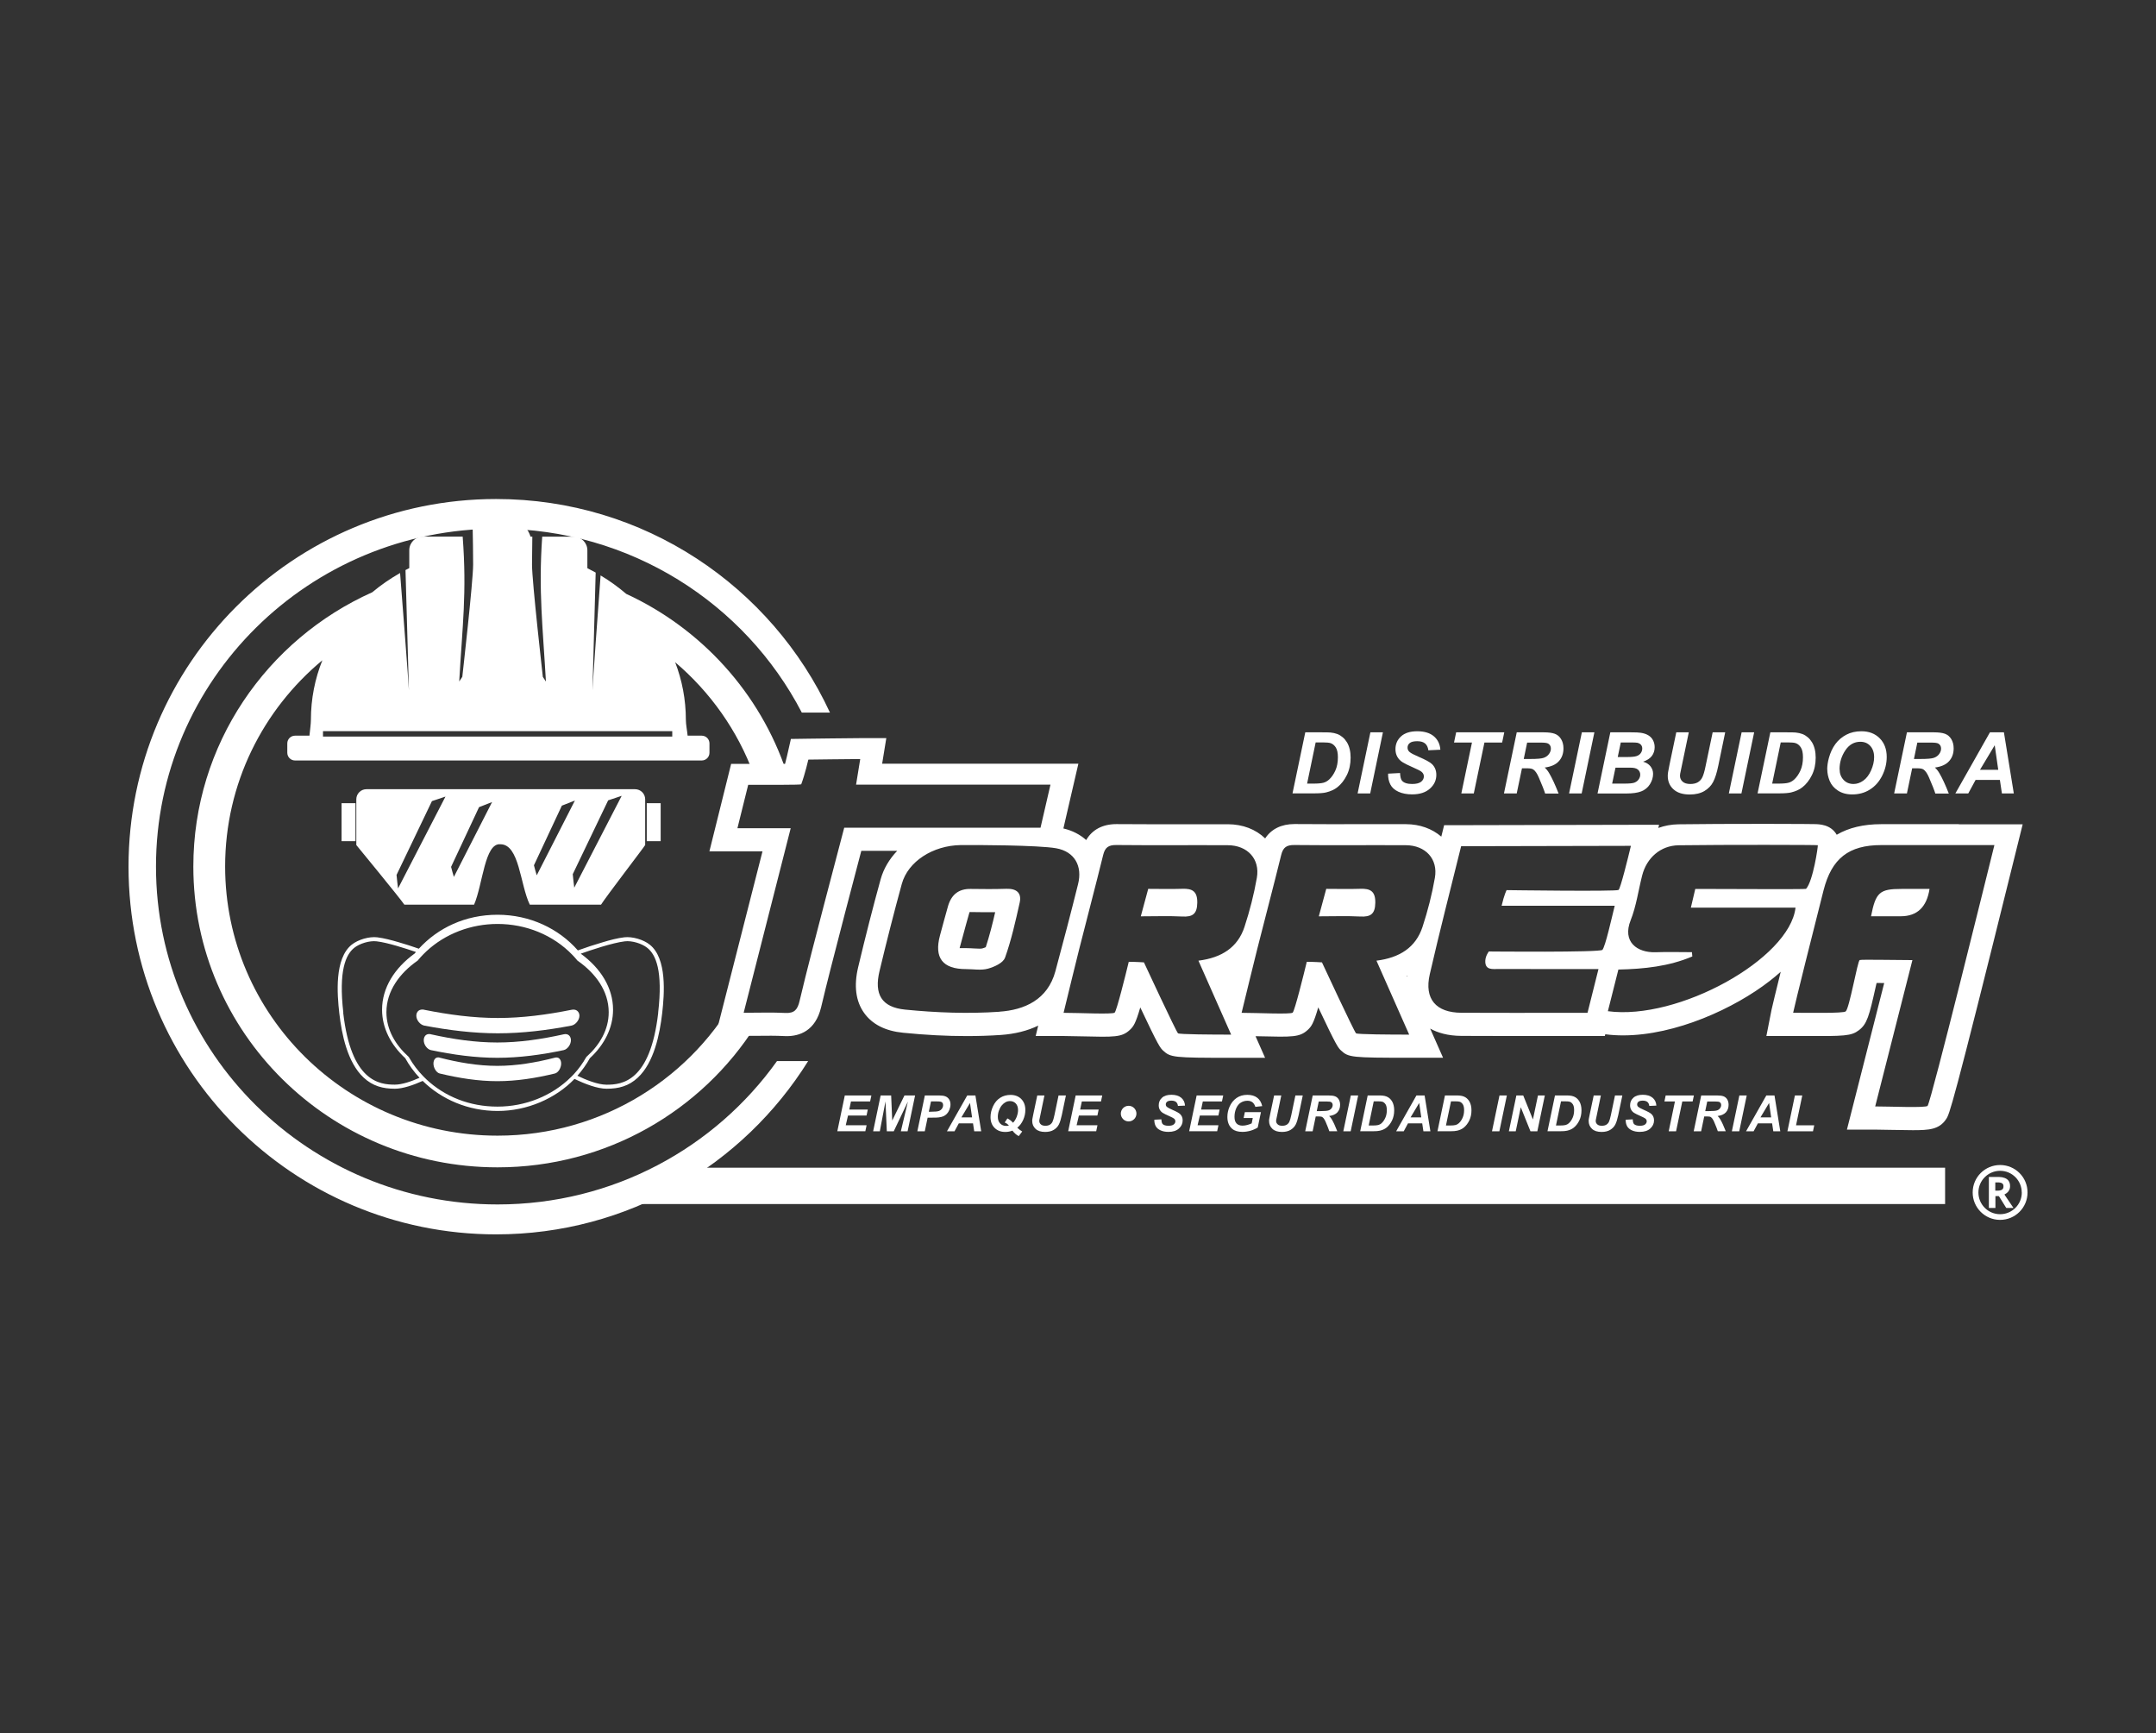 <svg xmlns="http://www.w3.org/2000/svg" id="Layer_1" data-name="Layer 1" viewBox="0 0 342.36 275.16"><rect x="0" y="0" width="342.36" height="275.16" fill="#333333" stroke="none"/><defs><style>      .cls-1, .cls-2 {        fill: #fff;      }      .cls-3 {        fill: #f58220;      }      .cls-3, .cls-2 {        fill-rule: evenodd;      }    </style></defs><g><rect class="cls-1" x="54.24" y="127.51" width="2.21" height="6.03"></rect><rect class="cls-1" x="102.7" y="127.51" width="2.21" height="6.03"></rect><path class="cls-2" d="M100.86,125.29H58.18c-.88,0-1.6,.72-1.6,1.6v7.26s6.9,8.39,7.63,9.47h11.07c1.39-3.2,1.68-9.84,4.18-9.59,3.03,0,3.12,6.4,4.67,9.59h11.31c.7-1.15,7.01-9.36,7.01-9.47v-7.26c0-.88-.72-1.6-1.6-1.6Zm-37.65,15.76s-.24-1.91-.24-2.15l5.62-11.72,2.15-.72-7.53,14.58Zm8.86-1.85s-.42-1.4-.44-1.58l4.44-9.48,2.07-.81-6.06,11.87Zm12.71-1.82l4.44-9.48,2.07-.81-6.06,11.87s-.42-1.4-.44-1.58Zm6.41,3.55s-.24-1.91-.24-2.15l5.62-11.72,2.15-.72-7.53,14.58Z"></path></g><g><path class="cls-2" d="M67.38,160.31c3.89,.78,7.79,1.3,11.68,1.3s7.79-.52,11.68-1.3c.35-.07,.67-.03,.89,.14,.23,.17,.38,.45,.38,.79h0c0,.35-.15,.7-.38,.99-.23,.29-.54,.52-.89,.59-3.89,.74-7.79,1.22-11.68,1.22-3.89,0-7.79-.49-11.68-1.22-.35-.07-.67-.3-.9-.59-.23-.29-.37-.64-.37-.99h0c0-.35,.14-.63,.37-.8,.23-.17,.54-.21,.9-.14"></path><path class="cls-2" d="M68.43,164.2c3.51,.78,7.02,1.3,10.54,1.3s7.03-.52,10.54-1.3c.32-.07,.6-.03,.81,.14,.21,.17,.34,.45,.34,.79h0c0,.35-.13,.7-.34,.99-.21,.29-.49,.52-.81,.59-3.51,.74-7.03,1.22-10.54,1.22-3.51,0-7.03-.49-10.54-1.22-.32-.07-.6-.3-.81-.59-.21-.29-.33-.64-.33-.99h0c0-.35,.13-.63,.33-.8,.21-.17,.49-.21,.81-.14"></path><path class="cls-2" d="M69.82,167.91c3.05,.78,6.1,1.3,9.15,1.3s6.1-.52,9.15-1.3c.27-.07,.52-.03,.7,.14,.18,.17,.29,.45,.29,.79h0c0,.35-.12,.7-.29,.99-.18,.29-.43,.52-.7,.59-3.05,.74-6.1,1.22-9.15,1.22-3.05,0-6.1-.49-9.15-1.22-.28-.07-.52-.3-.7-.59-.18-.29-.29-.64-.29-.99h0c0-.35,.11-.63,.29-.8,.18-.17,.43-.21,.7-.14"></path></g><g><path class="cls-1" d="M132.96,179.6l1.19-5.69h4.22l-.2,.95h-3.04l-.27,1.29h2.94l-.2,.95h-2.94l-.36,1.54h3.31l-.2,.95h-4.44Z"></path><path class="cls-1" d="M141.93,179.6h-1.11l-.21-4.75-.9,4.75h-1.06l1.19-5.69h1.67l.17,3.98,1.94-3.98h1.69l-1.19,5.69h-1.07l1.12-4.72-2.25,4.72Z"></path><path class="cls-1" d="M146.84,179.6h-1.17l1.19-5.69h2.31c.41,0,.74,.05,.98,.15,.24,.1,.43,.26,.57,.48,.14,.22,.21,.49,.21,.8,0,.29-.06,.57-.17,.84-.11,.27-.25,.49-.41,.65-.16,.16-.34,.29-.52,.37s-.44,.15-.75,.19c-.18,.03-.53,.04-1.03,.04h-.75l-.45,2.17Zm.65-3.11h.36c.62,0,1.03-.04,1.24-.12s.37-.2,.49-.37c.12-.17,.18-.36,.18-.56,0-.14-.03-.25-.09-.34-.06-.09-.15-.15-.26-.19-.11-.04-.35-.06-.73-.06h-.84l-.35,1.64Z"></path><path class="cls-1" d="M154.5,178.34h-2.25l-.68,1.26h-1.2l3.22-5.69h1.3l.92,5.69h-1.11l-.19-1.26Zm-.14-.95l-.33-2.29-1.37,2.29h1.7Z"></path><path class="cls-1" d="M160.77,179.49c-.18,.07-.37,.12-.56,.16s-.39,.05-.6,.05c-.69,0-1.25-.22-1.68-.65s-.64-1-.64-1.7c0-.57,.13-1.15,.4-1.73,.27-.58,.64-1.03,1.13-1.34,.48-.31,1.04-.46,1.65-.46,.7,0,1.27,.22,1.7,.65,.43,.44,.65,1.02,.65,1.74,0,.55-.12,1.08-.35,1.59-.23,.51-.54,.92-.93,1.23,.25,.24,.51,.44,.78,.6l-.55,.73c-.36-.18-.7-.47-1-.87Zm.1-1.26c.24-.24,.42-.55,.57-.92,.14-.38,.22-.73,.22-1.07,0-.45-.12-.8-.36-1.06-.24-.25-.55-.38-.92-.38-.26,0-.49,.06-.71,.18-.22,.12-.42,.29-.6,.51s-.33,.5-.45,.83c-.12,.33-.17,.66-.17,.99,0,.44,.12,.79,.37,1.05,.24,.25,.56,.38,.94,.38,.11,0,.22,0,.33-.02,.04,0,.07-.02,.08-.02,0,0,.01-.02,.01-.03,0-.02-.04-.07-.12-.14-.16-.16-.34-.27-.52-.33l.43-.65c.35,.18,.65,.41,.91,.71Z"></path><path class="cls-1" d="M164.68,173.91h1.17l-.64,3.09-.16,.76c-.01,.06-.02,.13-.02,.18,0,.23,.08,.41,.25,.56,.16,.15,.4,.22,.72,.22,.28,0,.51-.05,.7-.16,.18-.11,.33-.26,.43-.47,.1-.21,.2-.56,.31-1.07l.65-3.11h1.17l-.65,3.11c-.14,.65-.29,1.15-.47,1.5-.18,.35-.45,.63-.81,.85-.36,.22-.82,.33-1.37,.33-.66,0-1.17-.16-1.52-.49s-.53-.74-.53-1.25c0-.11,0-.22,.03-.35,.01-.08,.06-.32,.14-.71l.63-2.99Z"></path><path class="cls-1" d="M169.62,179.6l1.19-5.69h4.22l-.2,.95h-3.04l-.27,1.29h2.94l-.2,.95h-2.94l-.36,1.54h3.31l-.2,.95h-4.44Z"></path><path class="cls-1" d="M183.31,177.76l1.11-.06c.02,.35,.08,.59,.18,.72,.17,.2,.49,.3,.95,.3,.38,0,.66-.07,.83-.21,.17-.14,.26-.3,.26-.5,0-.17-.07-.31-.21-.43-.1-.09-.37-.22-.81-.42-.44-.19-.76-.35-.97-.48s-.36-.29-.48-.5c-.12-.2-.17-.44-.17-.72,0-.48,.17-.88,.52-1.19,.35-.32,.85-.47,1.5-.47s1.18,.16,1.55,.47c.37,.31,.57,.73,.6,1.25l-1.12,.05c-.03-.27-.13-.48-.29-.62-.17-.14-.42-.22-.74-.22s-.55,.06-.69,.17-.21,.26-.21,.43c0,.16,.06,.3,.19,.4,.13,.11,.41,.26,.84,.45,.65,.28,1.07,.51,1.25,.69,.27,.26,.4,.59,.4,1,0,.5-.2,.93-.6,1.29s-.95,.53-1.66,.53c-.49,0-.91-.08-1.27-.25s-.61-.39-.76-.68-.22-.63-.21-1.01Z"></path><path class="cls-1" d="M188.83,179.6l1.19-5.69h4.22l-.2,.95h-3.04l-.27,1.29h2.94l-.2,.95h-2.94l-.36,1.54h3.31l-.2,.95h-4.44Z"></path><path class="cls-1" d="M197.69,176.56h2.54l-.51,2.44c-.3,.19-.67,.36-1.1,.49-.44,.13-.88,.2-1.33,.2-.7,0-1.24-.16-1.62-.48-.51-.43-.77-1.06-.77-1.89,0-.55,.11-1.08,.33-1.59,.26-.61,.64-1.08,1.12-1.42,.49-.34,1.06-.5,1.71-.5s1.18,.15,1.58,.46c.4,.31,.66,.75,.79,1.33l-1.09,.12c-.1-.32-.25-.56-.46-.73-.21-.16-.48-.24-.8-.24-.38,0-.72,.1-1.04,.29-.32,.2-.56,.5-.74,.91-.18,.41-.27,.86-.27,1.35s.11,.83,.33,1.06c.22,.23,.54,.34,.95,.34,.25,0,.51-.04,.77-.11s.49-.16,.68-.25l.17-.85h-1.45l.2-.95Z"></path><path class="cls-1" d="M202.29,173.91h1.17l-.64,3.09-.16,.76c-.01,.06-.02,.13-.02,.18,0,.23,.08,.41,.25,.56,.16,.15,.4,.22,.72,.22,.28,0,.51-.05,.7-.16,.18-.11,.33-.26,.43-.47,.1-.21,.2-.56,.31-1.07l.65-3.11h1.17l-.65,3.11c-.14,.65-.29,1.15-.47,1.5-.18,.35-.45,.63-.81,.85-.36,.22-.82,.33-1.37,.33-.66,0-1.17-.16-1.52-.49s-.53-.74-.53-1.25c0-.11,0-.22,.03-.35,.01-.08,.06-.32,.14-.71l.63-2.99Z"></path><path class="cls-1" d="M208.43,179.6h-1.17l1.19-5.69h2.53c.43,0,.77,.04,1.01,.13,.24,.09,.44,.25,.59,.49s.22,.53,.22,.86c0,.48-.14,.88-.43,1.2-.29,.31-.73,.51-1.31,.58,.15,.13,.29,.31,.42,.53,.26,.44,.55,1.07,.87,1.89h-1.26c-.1-.32-.3-.82-.59-1.5-.16-.37-.33-.61-.51-.74-.11-.08-.31-.11-.58-.11h-.48l-.49,2.35Zm.67-3.21h.62c.63,0,1.05-.04,1.25-.11,.21-.07,.37-.19,.48-.35,.12-.16,.17-.33,.17-.5,0-.21-.08-.36-.25-.47-.1-.06-.33-.09-.67-.09h-1.29l-.32,1.53Z"></path><path class="cls-1" d="M213.31,179.6l1.19-5.69h1.17l-1.19,5.69h-1.17Z"></path><path class="cls-1" d="M215.99,179.6l1.19-5.69h1.53c.43,0,.7,0,.82,.02,.24,.02,.45,.07,.63,.14,.18,.07,.35,.17,.5,.3s.28,.29,.39,.47,.19,.39,.25,.63c.06,.24,.09,.5,.09,.79,0,.61-.12,1.16-.35,1.63-.23,.47-.53,.85-.88,1.13-.27,.22-.62,.38-1.05,.48-.24,.06-.62,.09-1.12,.09h-2.01Zm1.36-.92h.59c.43,0,.74-.03,.93-.08s.37-.15,.53-.3c.23-.21,.42-.49,.58-.84,.16-.35,.24-.76,.24-1.23,0-.4-.07-.71-.2-.91-.13-.2-.29-.34-.48-.41-.13-.05-.37-.07-.72-.07h-.68l-.8,3.83Z"></path><path class="cls-1" d="M225.83,178.34h-2.25l-.68,1.26h-1.2l3.22-5.69h1.3l.92,5.69h-1.11l-.19-1.26Zm-.14-.95l-.33-2.29-1.37,2.29h1.7Z"></path><path class="cls-1" d="M228.26,179.6l1.19-5.69h1.53c.43,0,.7,0,.82,.02,.24,.02,.45,.07,.63,.14,.18,.07,.35,.17,.5,.3s.28,.29,.39,.47,.19,.39,.25,.63c.06,.24,.09,.5,.09,.79,0,.61-.12,1.16-.35,1.63-.23,.47-.53,.85-.88,1.13-.27,.22-.62,.38-1.05,.48-.24,.06-.62,.09-1.12,.09h-2.01Zm1.36-.92h.59c.43,0,.74-.03,.93-.08s.37-.15,.53-.3c.23-.21,.42-.49,.58-.84,.16-.35,.24-.76,.24-1.23,0-.4-.07-.71-.2-.91-.13-.2-.29-.34-.48-.41-.13-.05-.37-.07-.72-.07h-.68l-.8,3.83Z"></path><path class="cls-1" d="M236.92,179.6l1.19-5.69h1.17l-1.19,5.69h-1.17Z"></path><path class="cls-1" d="M244.12,179.6h-1.09l-1.54-3.82-.8,3.82h-1.09l1.19-5.69h1.09l1.54,3.81,.8-3.81h1.09l-1.19,5.69Z"></path><path class="cls-1" d="M245.73,179.6l1.19-5.69h1.53c.43,0,.7,0,.82,.02,.24,.02,.45,.07,.63,.14,.18,.07,.35,.17,.5,.3s.28,.29,.39,.47,.19,.39,.25,.63c.06,.24,.09,.5,.09,.79,0,.61-.12,1.16-.35,1.63-.23,.47-.53,.85-.88,1.13-.27,.22-.62,.38-1.05,.48-.24,.06-.62,.09-1.12,.09h-2.01Zm1.36-.92h.59c.43,0,.74-.03,.93-.08s.37-.15,.53-.3c.23-.21,.42-.49,.58-.84,.16-.35,.24-.76,.24-1.23,0-.4-.07-.71-.2-.91-.13-.2-.29-.34-.48-.41-.13-.05-.37-.07-.72-.07h-.68l-.8,3.83Z"></path><path class="cls-1" d="M253.04,173.91h1.17l-.64,3.09-.16,.76c-.01,.06-.02,.13-.02,.18,0,.23,.08,.41,.25,.56,.16,.15,.4,.22,.72,.22,.28,0,.51-.05,.7-.16,.18-.11,.33-.26,.43-.47,.1-.21,.2-.56,.31-1.07l.65-3.11h1.17l-.65,3.11c-.14,.65-.29,1.15-.47,1.5-.18,.35-.45,.63-.81,.85-.36,.22-.82,.33-1.37,.33-.66,0-1.17-.16-1.52-.49s-.53-.74-.53-1.25c0-.11,0-.22,.03-.35,.01-.08,.06-.32,.14-.71l.63-2.99Z"></path><path class="cls-1" d="M258.16,177.76l1.11-.06c.02,.35,.08,.59,.18,.72,.17,.2,.49,.3,.95,.3,.38,0,.66-.07,.83-.21,.17-.14,.26-.3,.26-.5,0-.17-.07-.31-.21-.43-.1-.09-.37-.22-.81-.42-.44-.19-.76-.35-.97-.48s-.36-.29-.48-.5c-.12-.2-.17-.44-.17-.72,0-.48,.17-.88,.52-1.19,.35-.32,.85-.47,1.5-.47s1.18,.16,1.55,.47c.37,.31,.57,.73,.6,1.25l-1.12,.05c-.03-.27-.13-.48-.29-.62-.17-.14-.42-.22-.74-.22s-.55,.06-.69,.17-.21,.26-.21,.43c0,.16,.06,.3,.19,.4,.13,.11,.41,.26,.84,.45,.65,.28,1.07,.51,1.25,.69,.27,.26,.4,.59,.4,1,0,.5-.2,.93-.6,1.29s-.95,.53-1.66,.53c-.49,0-.91-.08-1.27-.25s-.61-.39-.76-.68-.22-.63-.21-1.01Z"></path><path class="cls-1" d="M266.15,179.6h-1.17l.99-4.74h-1.67l.2-.95h4.48l-.2,.95h-1.64l-.99,4.74Z"></path><path class="cls-1" d="M270.12,179.6h-1.17l1.19-5.69h2.53c.43,0,.77,.04,1.01,.13,.24,.09,.44,.25,.59,.49s.22,.53,.22,.86c0,.48-.14,.88-.43,1.2-.29,.31-.73,.51-1.31,.58,.15,.13,.29,.31,.42,.53,.26,.44,.55,1.07,.87,1.89h-1.26c-.1-.32-.3-.82-.59-1.5-.16-.37-.33-.61-.51-.74-.11-.08-.31-.11-.58-.11h-.48l-.49,2.35Zm.67-3.21h.62c.63,0,1.05-.04,1.25-.11,.21-.07,.37-.19,.48-.35,.12-.16,.17-.33,.17-.5,0-.21-.08-.36-.25-.47-.1-.06-.33-.09-.67-.09h-1.29l-.32,1.53Z"></path><path class="cls-1" d="M275.01,179.6l1.19-5.69h1.17l-1.19,5.69h-1.17Z"></path><path class="cls-1" d="M281.39,178.34h-2.25l-.68,1.26h-1.2l3.22-5.69h1.3l.92,5.69h-1.11l-.19-1.26Zm-.14-.95l-.33-2.29-1.37,2.29h1.7Z"></path><path class="cls-1" d="M283.83,179.6l1.19-5.69h1.17l-.99,4.74h2.89l-.2,.95h-4.06Z"></path></g><g><path class="cls-1" d="M205.24,125.96l2.03-9.7h2.61c.73,0,1.19,.01,1.4,.03,.4,.04,.76,.12,1.08,.24,.32,.12,.6,.3,.86,.52,.26,.22,.48,.49,.67,.8s.33,.67,.43,1.08c.1,.41,.15,.85,.15,1.34,0,1.05-.2,1.97-.6,2.78-.4,.81-.9,1.45-1.51,1.93-.46,.37-1.06,.64-1.79,.82-.41,.1-1.05,.15-1.91,.15h-3.42Zm2.32-1.56h1.01c.73,0,1.26-.05,1.59-.14,.33-.09,.63-.26,.9-.51,.39-.36,.72-.83,.99-1.43s.4-1.3,.4-2.1c0-.69-.11-1.21-.33-1.55-.22-.35-.5-.58-.82-.69-.23-.08-.64-.12-1.22-.12h-1.16l-1.36,6.54Z"></path><path class="cls-1" d="M215.58,125.96l2.03-9.7h1.99l-2.02,9.7h-2Z"></path><path class="cls-1" d="M220.42,122.82l1.9-.1c.03,.6,.13,1.01,.31,1.22,.29,.34,.83,.52,1.61,.52,.65,0,1.12-.12,1.42-.35,.29-.23,.44-.52,.44-.85,0-.29-.12-.53-.36-.73-.17-.15-.63-.38-1.38-.71-.75-.33-1.3-.6-1.65-.82-.35-.22-.62-.5-.82-.85-.2-.35-.3-.76-.3-1.22,0-.82,.3-1.49,.89-2.03,.59-.54,1.45-.81,2.57-.81s2.02,.27,2.64,.8c.62,.53,.97,1.24,1.03,2.13l-1.91,.09c-.05-.46-.22-.82-.5-1.07-.29-.25-.71-.37-1.27-.37s-.95,.1-1.18,.29c-.24,.19-.35,.44-.35,.73,0,.28,.11,.51,.32,.69,.22,.19,.69,.44,1.44,.76,1.12,.48,1.83,.87,2.13,1.17,.45,.44,.68,1.01,.68,1.7,0,.86-.34,1.59-1.02,2.19-.68,.61-1.62,.91-2.83,.91-.83,0-1.56-.14-2.17-.42-.61-.28-1.04-.67-1.29-1.17-.25-.5-.37-1.07-.35-1.72Z"></path><path class="cls-1" d="M234.05,125.96h-2l1.69-8.08h-2.85l.34-1.62h7.64l-.34,1.62h-2.81l-1.69,8.08Z"></path><path class="cls-1" d="M240.82,125.96h-2l2.03-9.7h4.31c.74,0,1.32,.08,1.73,.23s.75,.43,1,.84,.38,.9,.38,1.48c0,.82-.25,1.51-.74,2.04-.49,.54-1.24,.87-2.24,1,.26,.23,.5,.53,.72,.91,.45,.76,.94,1.83,1.49,3.22h-2.14c-.17-.55-.51-1.4-1.01-2.56-.27-.63-.56-1.05-.87-1.26-.19-.13-.52-.19-.99-.19h-.81l-.84,4.02Zm1.14-5.47h1.06c1.07,0,1.78-.06,2.13-.19,.35-.13,.63-.33,.82-.6,.2-.27,.3-.56,.3-.86,0-.35-.14-.62-.43-.79-.18-.11-.56-.16-1.14-.16h-2.2l-.54,2.61Z"></path><path class="cls-1" d="M249.16,125.96l2.03-9.7h1.99l-2.02,9.7h-2Z"></path><path class="cls-1" d="M253.68,125.96l2.03-9.7h3.31c.72,0,1.22,.02,1.51,.07,.48,.07,.88,.2,1.21,.4,.33,.2,.58,.46,.75,.79,.17,.33,.26,.7,.26,1.1,0,.54-.15,1-.45,1.4-.3,.39-.76,.69-1.39,.9,.5,.14,.89,.38,1.17,.73,.28,.35,.42,.75,.42,1.19,0,.58-.17,1.13-.5,1.66-.33,.52-.79,.9-1.37,1.13-.58,.23-1.38,.34-2.39,.34h-4.57Zm2.32-1.56h1.93c.81,0,1.35-.05,1.62-.16s.5-.27,.66-.51c.17-.24,.25-.49,.25-.75,0-.32-.12-.59-.36-.8-.24-.21-.64-.31-1.19-.31h-2.38l-.53,2.53Zm.88-4.22h1.52c.68,0,1.18-.05,1.48-.15,.3-.1,.52-.26,.67-.48,.15-.22,.23-.46,.23-.71s-.07-.45-.21-.61c-.14-.16-.34-.26-.6-.32-.15-.03-.5-.04-1.05-.04h-1.55l-.48,2.3Z"></path><path class="cls-1" d="M266.18,116.26h1.99l-1.1,5.27-.27,1.3c-.02,.11-.03,.21-.03,.31,0,.38,.14,.7,.42,.95,.28,.25,.69,.37,1.22,.37,.48,0,.88-.09,1.19-.27,.31-.18,.56-.45,.73-.81,.17-.36,.35-.96,.52-1.82l1.11-5.3h1.99l-1.1,5.31c-.23,1.12-.5,1.97-.81,2.56-.3,.59-.77,1.07-1.38,1.44-.62,.37-1.4,.56-2.34,.56-1.13,0-1.99-.28-2.59-.83s-.9-1.26-.9-2.13c0-.18,.02-.38,.05-.59,.02-.14,.09-.54,.23-1.2l1.07-5.11Z"></path><path class="cls-1" d="M274.53,125.96l2.03-9.7h1.99l-2.02,9.7h-2Z"></path><path class="cls-1" d="M279.09,125.96l2.03-9.7h2.61c.73,0,1.19,.01,1.4,.03,.4,.04,.76,.12,1.08,.24,.32,.12,.6,.3,.86,.52,.26,.22,.48,.49,.67,.8s.33,.67,.43,1.08c.1,.41,.15,.85,.15,1.34,0,1.05-.2,1.97-.6,2.78-.4,.81-.9,1.45-1.51,1.93-.46,.37-1.06,.64-1.79,.82-.41,.1-1.05,.15-1.91,.15h-3.42Zm2.32-1.56h1.01c.73,0,1.26-.05,1.59-.14,.33-.09,.63-.26,.9-.51,.39-.36,.72-.83,.99-1.43s.4-1.3,.4-2.1c0-.69-.11-1.21-.33-1.55-.22-.35-.5-.58-.82-.69-.23-.08-.64-.12-1.22-.12h-1.16l-1.36,6.54Z"></path><path class="cls-1" d="M290.15,122.16c0-.57,.09-1.18,.26-1.81,.23-.85,.57-1.59,1.03-2.22s1.04-1.12,1.74-1.49,1.5-.55,2.4-.55c1.2,0,2.17,.37,2.91,1.12,.74,.75,1.11,1.73,1.11,2.96,0,1.02-.24,2.01-.72,2.97-.48,.96-1.13,1.69-1.96,2.21-.82,.52-1.76,.77-2.8,.77-.9,0-1.66-.21-2.28-.62s-1.05-.92-1.3-1.53-.38-1.22-.38-1.84Zm1.97-.04c0,.67,.2,1.22,.61,1.67,.41,.45,.94,.67,1.6,.67,.54,0,1.06-.18,1.55-.53,.5-.36,.91-.89,1.23-1.61,.32-.72,.49-1.42,.49-2.11,0-.76-.21-1.36-.62-1.8s-.93-.65-1.57-.65c-.97,0-1.77,.45-2.38,1.36-.61,.91-.92,1.91-.92,2.99Z"></path><path class="cls-1" d="M302.78,125.96h-2l2.03-9.7h4.31c.74,0,1.32,.08,1.73,.23s.75,.43,1,.84,.38,.9,.38,1.48c0,.82-.25,1.51-.74,2.04-.49,.54-1.24,.87-2.24,1,.26,.23,.5,.53,.72,.91,.45,.76,.94,1.83,1.49,3.22h-2.14c-.17-.55-.51-1.4-1.01-2.56-.27-.63-.56-1.05-.87-1.26-.19-.13-.52-.19-.99-.19h-.81l-.84,4.02Zm1.14-5.47h1.06c1.07,0,1.78-.06,2.13-.19,.35-.13,.63-.33,.82-.6,.2-.27,.3-.56,.3-.86,0-.35-.14-.62-.43-.79-.18-.11-.56-.16-1.14-.16h-2.2l-.54,2.61Z"></path><path class="cls-1" d="M317.55,123.82h-3.84l-1.16,2.14h-2.05l5.49-9.7h2.22l1.57,9.7h-1.89l-.32-2.14Zm-.24-1.61l-.56-3.9-2.34,3.9h2.9Z"></path></g><circle class="cls-1" cx="179.22" cy="176.79" r="1.24"></circle><g><polygon class="cls-1" points="308.87 185.38 107.35 185.38 101.31 191.15 308.87 191.15 308.87 185.38"></polygon><path class="cls-2" d="M123.39,168.44c-9.82,13.77-26.03,22.77-44.37,22.77-29.96,0-54.25-24.02-54.25-53.64s24.29-53.64,54.25-53.64c21.05,0,39.3,11.86,48.3,29.19h4.47c-9.26-20.01-29.51-33.9-53.01-33.9-32.24,0-58.37,26.13-58.37,58.37s26.13,58.37,58.37,58.37c20.91,0,39.24-10.99,49.55-27.51h-4.94Z"></path></g><path class="cls-3" d="M122.24,135.74l.49-2.21-.65-.05c.07,.75,.12,1.5,.16,2.26Z"></path><g><g><path class="cls-1" d="M301.95,141.12c-3.47,0-4.1,.53-4.84,4.34,1.6,0,3.17,0,4.73,0q3.89-.01,4.56-4.34c-1.58,0-3.01,0-4.45,0Z"></path><path class="cls-1" d="M311.05,130.84c-4.16,0-8.23,0-12.31,0-2.82,0-5.17,.56-7.08,1.68-.95-1.65-2.77-1.68-3.6-1.69-.43,0-1.05-.01-1.81-.02-1.51,0-3.6-.02-5.91-.02-5.22,0-10.52,.02-13.82,.07-1.13,.02-2.2,.22-3.19,.58l.12-.5h-4.43c-4.57,0-9.13,.01-13.66,.03-4.47,.01-8.91,.03-13.3,.03h-2.74l-.45,1.82c-1.47-1.27-3.42-1.97-5.6-1.98-2.42-.01-4.84,0-7.25,0h-.2c-3.34,0-6.8,.01-10.22-.02h-.05c-2.08,0-3.68,.8-4.65,2.28-1.5-1.45-3.56-2.24-5.9-2.25-2.42-.01-4.84,0-7.26,0h-.19c-3.34,0-6.8,.01-10.22-.02-.02,0-.04,0-.05,0-2.19,0-3.84,.88-4.8,2.53-.98-.88-2.2-1.51-3.62-1.84l2.38-10.28h-31.16l.66-4.06h-4.11c-1.43,0-8.01,.09-8.29,.09l-2.75,.04-.61,2.68s-.13,.55-.32,1.28c-1.3,0-2.89,0-4.07,0h-4.49s-3.45,13.88-3.45,13.88h8.43l-7.47,29.3h4.5c.75,0,1.48,0,2.19-.01,1.49-.02,2.9-.03,4.24,.04,.13,0,.27,.01,.39,.01,1.99,0,4.56-.8,5.46-4.6,.96-4.05,2.03-8.15,3.06-12.12,.27-1.04,.54-2.09,.81-3.13,.72-2.79,1.45-5.57,2.2-8.39l.31-1.18h5.7c-1.24,1.3-2.16,2.83-2.63,4.52-1.22,4.41-2.38,8.97-3.57,13.95-.7,2.95-.39,5.39,.94,7.26,1.29,1.81,3.37,2.87,6.19,3.15,3.61,.36,6.92,.53,10.1,.53,1.86,0,3.7-.06,5.45-.18,2.24-.16,4.22-.66,5.91-1.48l-.4,1.65h4.46c.7,0,1.69,.02,2.76,.05,5.34,.13,6.45,.16,7.72-1.01,.57-.53,.92-.99,1.67-3.58,2.92,6.19,3.16,6.41,3.62,6.85,1.18,1.1,1.68,1.15,10.83,1.15h5.37l-1.52-3.43c.19,0,.38,0,.57,.01,5.34,.13,6.45,.16,7.72-1.01,.57-.53,.92-.99,1.67-3.58,2.92,6.19,3.16,6.42,3.62,6.85,1.18,1.1,1.68,1.15,10.83,1.15h5.37l-2.05-4.63c1.19,.66,2.8,1.15,4.97,1.16,2.51,.01,5.05,.02,7.56,.02h4.44c1.53,0,3.07,0,4.6,0h6.17s.07-.28,.07-.28c.9,.12,1.84,.18,2.82,.18,8.4,0,17.74-4.33,23.26-8.62,.58-.45,1.18-.94,1.78-1.48-.76,3.07-1.35,5.51-1.46,6.03l-.82,4.17h4.25c.44,0,.97,0,1.54,0h.06c6.6,.04,7.63,0,8.84-.92,1.3-.98,1.63-2.24,2.67-6.89,.04-.19,.09-.39,.14-.61,.39,0,.8,0,1.21,.01l-5.92,23.27h4.5c.61,0,1.46,.02,2.41,.04,1.47,.03,2.63,.05,3.55,.05,2.57,0,4.2-.09,5.31-1.78,.5-.76,.89-1.37,10.67-40.86l1.47-5.92h-10.12Zm-176.99,.55c-1.08,4.13-2.15,8.16-3.2,12.19-1.32,5.1-2.68,10.2-3.89,15.32-.32,1.37-.81,1.98-2.27,1.91-2.1-.11-4.2-.03-6.61-.03,2.54-9.96,4.97-19.52,7.47-29.3h-8.46c.6-2.42,1.15-4.61,1.71-6.89,2.78,0,8.38,.03,8.42-.08,.62-1.67,1.13-3.92,1.13-3.92,0,0,6.83-.09,8.24-.09-.24,1.51-.43,2.68-.66,4.06h30.87c-.55,2.38-1.04,4.52-1.58,6.84h-31.17Zm24.64,29.23c-4.96,.34-10.01,.15-14.97-.34-3.77-.37-4.94-2.48-4.07-6.11,1.11-4.63,2.28-9.25,3.54-13.84,.98-3.57,4.93-6.1,9.34-6.17,2.18-.03,12.36,0,15.19,.51,2.92,.53,4.18,2.83,3.46,5.69-1.15,4.62-2.36,9.23-3.6,13.83-1.22,4.52-4.9,6.15-8.9,6.42Zm31.6-8.12c1.79,4.04,3.42,7.72,5.2,11.75-2.94,0-8.26-.03-8.44-.21-.31-.29-5.41-11.26-5.41-11.26,0,0-1.32-.09-2.41-.09-.49,2.03-1.91,7.76-2.24,8.07-.33,.3-5.65,.03-8.11,.03,.87-3.54,1.66-6.87,2.5-10.19,1.25-4.96,2.57-9.91,3.79-14.88,.3-1.21,.86-1.58,2.1-1.57,5.89,.06,11.79,0,17.68,.03,3.13,.01,5.15,2.18,4.62,5.18-.46,2.63-1.13,5.24-1.96,7.78-1.08,3.29-3.65,4.91-7.32,5.37Zm28.27,0c1.79,4.04,3.42,7.72,5.2,11.75-2.94,0-8.26-.03-8.44-.21-.31-.29-5.41-11.26-5.41-11.26,0,0-1.32-.09-2.41-.09-.49,2.03-1.91,7.76-2.24,8.07-.33,.3-5.65,.03-8.11,.03,.87-3.54,1.66-6.87,2.5-10.19,1.25-4.96,2.57-9.91,3.79-14.88,.3-1.21,.86-1.58,2.1-1.57,5.89,.06,11.79,0,17.68,.03,3.13,.01,5.15,2.18,4.62,5.18-.46,2.63-1.13,5.24-1.96,7.78-1.08,3.29-3.65,4.91-7.32,5.37Zm4.91,2.4c0,.06-.02,.12-.03,.17l-.06-.13s.06-.03,.08-.04Zm30.98-4.11c-.33,.43-18.04,.26-18.04,.26,0,0-.51,.64-.56,1.43-.09,1.62,1.21,1.34,2.17,1.35,5.15,.02,10.31,.01,15.8,.01-.6,2.42-1.14,4.55-1.74,6.95-1.16,0-2.3,0-3.44,0-5.53,0-11.06,.02-16.59-.01-4.04-.02-5.92-2.19-5.02-6.11,1.55-6.75,3.28-13.46,4.98-20.33,8.84,0,17.89-.06,26.96-.06-.45,1.9-1.67,6.81-1.96,7-.4,.27-17.78,.03-17.78,.03,0,0-.37,.68-.79,2.48h17.96c-.53,2.14-1.46,6.35-1.95,7Zm.86,9.75c.58-2.29,1.11-4.43,1.67-6.62,4.11-.09,8.05-.51,11.74-2.08-.02-.23-.04-.45-.06-.68-1.92,0-3.84-.06-5.76,.01-2.94,.1-5.34-1.65-3.97-5.08,.9-2.26,1.22-4.74,1.83-7.12,.71-2.77,2.9-4.74,5.79-4.78,7.28-.1,22.08-.07,22.1-.01,.05,.13-.74,5.68-1.87,6.93-.08,.09-13.78,.01-17.59,.01-.23,.96-.44,1.84-.7,2.97h16.62c-.93,8.14-18.64,17.95-29.8,16.44Zm50.79,15.01c-.24,.36-5.97,.1-8.34,.1,1.98-7.78,3.9-15.32,5.91-23.23-2.66,0-8.09-.12-8.37-.01-.34,.13-1.64,7.73-2.23,8.16-.42,.32-5.84,.21-8.34,.21,.23-1.16,3.43-13.98,4.83-19.44,1.29-5.06,3.99-7.18,9.18-7.18,5.89,0,11.78,0,17.95,0-1.09,4.39-9.98,40.43-10.6,41.38Z"></path><path class="cls-1" d="M159.59,152.05c1.01-2.84,1.67-5.8,2.33-8.75,.35-1.56-.52-2.25-2.1-2.2-1.89,.06-3.77,.05-5.66,.02-1.97-.04-3.11,.95-3.63,2.77-.44,1.53-.84,3.06-1.26,4.59q-1.46,5.38,4.15,5.37c1.16,0,2.38,.23,3.46-.07,1.01-.28,2.41-.91,2.7-1.73Zm-3.06-1.68c-.15,.07-.34,.14-.56,.2-.2,.06-.84,.02-1.28,0-.38-.02-.82-.05-1.27-.05h-.03c-.29,0-.65,0-1.01,0,.09-.34,.18-.68,.26-.96l.28-1.03c.32-1.17,.63-2.34,.97-3.51,.03-.1,.06-.18,.08-.23,.03,0,.07,0,.12,0,1.41,.03,2.71,.03,3.94,.02-.42,1.84-.91,3.77-1.5,5.57Z"></path><path class="cls-1" d="M187.73,145.5c1.65,.09,2.36-.4,2.39-2.18,.03-1.82-.78-2.28-2.37-2.22-1.81,.06-3.62,.01-5.42,.01-.39,1.44-.73,2.68-1.18,4.36,2.39,0,4.49-.08,6.58,.03Z"></path><path class="cls-1" d="M216,145.5c1.65,.09,2.36-.4,2.39-2.18,.03-1.82-.78-2.28-2.37-2.22-1.81,.06-3.62,.01-5.42,.01-.39,1.44-.73,2.68-1.18,4.36,2.39,0,4.49-.08,6.58,.03Z"></path></g><path class="cls-2" d="M119.68,122.94l4.84,.06,.37-.43c-4.19-12.53-13.49-22.77-25.45-28.29-1.26-1.08-2.62-2.06-4.07-2.93-.39,5.12-1.24,17.06-1.29,18.25v.08s0-.04,0-.08l.51-18.7c-.43-.24-.87-.47-1.32-.7v-2.85c0-1.18-.97-2.15-2.15-2.15h-5.02c-.61,8.62,.1,14.38,.59,23l-.49-.74s-1.72-15.13-1.72-17.83c0-1.21,.02-2.91,.05-4.43h-.28c-.67-2.06-2.71-3.57-5.12-3.57-1.64,0-3.1,.69-4.08,1.78,.04,1.83,.08,4.66,.08,6.21,0,2.71-1.72,17.83-1.72,17.83l-.49,.74c.5-8.81,1.23-14.05,.55-23h-6.33c-1.18,0-2.15,.97-2.15,2.15v2.85c-.2,.1-.4,.2-.6,.31l.54,19.09s0,.06,0,.07v-.07c-.05-1.27-1.1-14.82-1.4-18.62h0c-1.57,.89-3.05,1.91-4.41,3.05-16.76,7.5-28.42,24.17-28.42,43.54,0,26.38,21.63,47.76,48.3,47.76,17.29,0,32.47-8.99,41-22.5l-3.74-.41,1.16-5.19c-7.2,13.71-21.7,23.07-38.41,23.07-23.89,0-43.26-19.13-43.26-42.74,0-13.14,6-24.89,15.44-32.73-1.18,2.94-1.82,6.13-1.82,9.45,0,.63-.14,1.61-.23,2.52h-2.29c-.68,0-1.23,.55-1.23,1.23v1.48c0,.68,.55,1.23,1.23,1.23H111.43c.68,0,1.23-.55,1.23-1.23v-1.48c0-.68-.55-1.23-1.23-1.23h-2.24c-.08-.84-.28-1.77-.28-2.52,0-3.21-.6-6.28-1.7-9.14,5.57,4.73,9.91,10.84,12.47,17.79Zm-12.93-6.01H51.29v-.86h55.46v.86Z"></path></g><path class="cls-2" d="M103.18,149.97c-1.01-.81-2.76-1.32-4.05-1.17-1.11,.13-2.29,.45-3.36,.77-1.34,.39-2.69,.83-4.01,1.31-3.03-3.46-7.62-5.66-12.75-5.66s-9.47,2.09-12.5,5.39c-1.08-.38-2.17-.73-3.25-1.04-1.07-.31-2.25-.63-3.36-.77-1.29-.15-3.03,.36-4.05,1.17-2.76,2.21-2.32,7.84-1.97,10.89,.38,3.34,1.29,7.81,3.86,10.21,1.45,1.35,3.05,1.77,4.97,1.77,1.25,0,2.92-.57,4.41-1.24,3.01,2.94,7.22,4.77,11.9,4.77s9.19-1.96,12.21-5.09c1.64,.8,3.64,1.56,5.09,1.56,1.92,0,3.52-.41,4.97-1.77,2.57-2.4,3.47-6.87,3.86-10.21,.35-3.06,.79-8.69-1.97-10.89Zm-48.66,10.82c-.77-6.7,.38-9.23,1.73-10.32,.87-.69,2.44-1.17,3.57-1.03,1.71,.2,4.52,1.11,6.23,1.69-.07,.08-.13,.16-.2,.24-3.2,2.31-5.18,5.45-5.18,8.92,0,2.89,1.37,5.56,3.68,7.7,.62,1.13,1.39,2.17,2.27,3.11-1.26,.56-2.76,1.09-3.92,1.09-2.43,0-6.94-.45-8.2-11.41Zm13.17,10.54h0c-.08-.07-.16-.15-.23-.22,0,0-.02-.02-.03-.03-.08-.08-.15-.15-.23-.23h0c-.86-.88-1.62-1.88-2.24-2.97l-.05-.09-.08-.07c-2.04-1.85-3.47-4.25-3.47-7.02,0-3.41,2.15-6.23,4.89-8.15l.07-.05,.06-.07c.26-.31,.52-.61,.8-.89h0c.17-.17,.34-.34,.51-.5,3.02-2.82,7.11-4.36,11.32-4.36,4.49,0,8.83,1.74,11.89,4.92h0c.2,.21,.4,.42,.58,.64h0c.05,.06,.11,.13,.16,.19l.06,.07,.07,.05c2.75,1.93,4.89,4.74,4.89,8.15,0,2.76-1.42,5.17-3.47,7.02l-.08,.07-.05,.09c-.55,.96-1.19,1.84-1.92,2.63h0c-.07,.08-.14,.16-.22,.23,0,0-.02,.02-.02,.02-.08,.08-.15,.16-.23,.23-3.02,3-7.27,4.69-11.67,4.69s-8.34-1.56-11.33-4.36Zm36.83-10.54c-1.26,10.96-5.76,11.41-8.2,11.41-1.38,0-3.26-.76-4.63-1.42,.76-.86,1.42-1.79,1.98-2.79,2.31-2.14,3.68-4.81,3.68-7.7,0-3.45-1.96-6.59-5.13-8.89,1.47-.52,4.99-1.72,6.99-1.96,1.13-.14,2.7,.34,3.57,1.03,1.36,1.08,2.51,3.62,1.73,10.32Z"></path><g id="UKWgSp"><g><path class="cls-1" d="M317.6,193.66c-2.41,0-4.36-1.96-4.35-4.36,0-2.41,1.95-4.35,4.36-4.35,2.41,0,4.36,1.96,4.35,4.36,0,2.41-1.95,4.35-4.36,4.35Zm3.44-4.35c0-1.9-1.54-3.44-3.43-3.44-1.9,0-3.45,1.54-3.45,3.44,0,1.9,1.54,3.45,3.44,3.45,1.9,0,3.45-1.54,3.45-3.44Z"></path><path class="cls-1" d="M315.8,186.85s.03,0,.04,0c.55,0,1.09,0,1.64,0,.28,0,.56,.05,.83,.15,.53,.19,.82,.57,.87,1.13,.04,.39-.04,.74-.29,1.05-.15,.18-.33,.31-.54,.42-.02,0-.04,.02-.06,.03,0,0,0,0,0,.01,.48,.71,.95,1.41,1.44,2.13-.02,0-.04,0-.06,0-.34,0-.69,0-1.03,0-.04,0-.07-.01-.09-.05-.37-.59-.73-1.18-1.1-1.77-.03-.05-.06-.07-.12-.06-.13,0-.27,0-.4,0-.02,0-.04,0-.07,0v1.88h-1.04v-4.91Zm1.05,2.17c.15,0,.29,0,.43,0,.18,0,.35-.03,.52-.1,.18-.08,.3-.22,.33-.42,.01-.07,.01-.15,.01-.23-.01-.23-.12-.4-.35-.48-.13-.04-.27-.07-.41-.08-.18-.01-.36,0-.54,0v1.31Z"></path></g></g></svg>